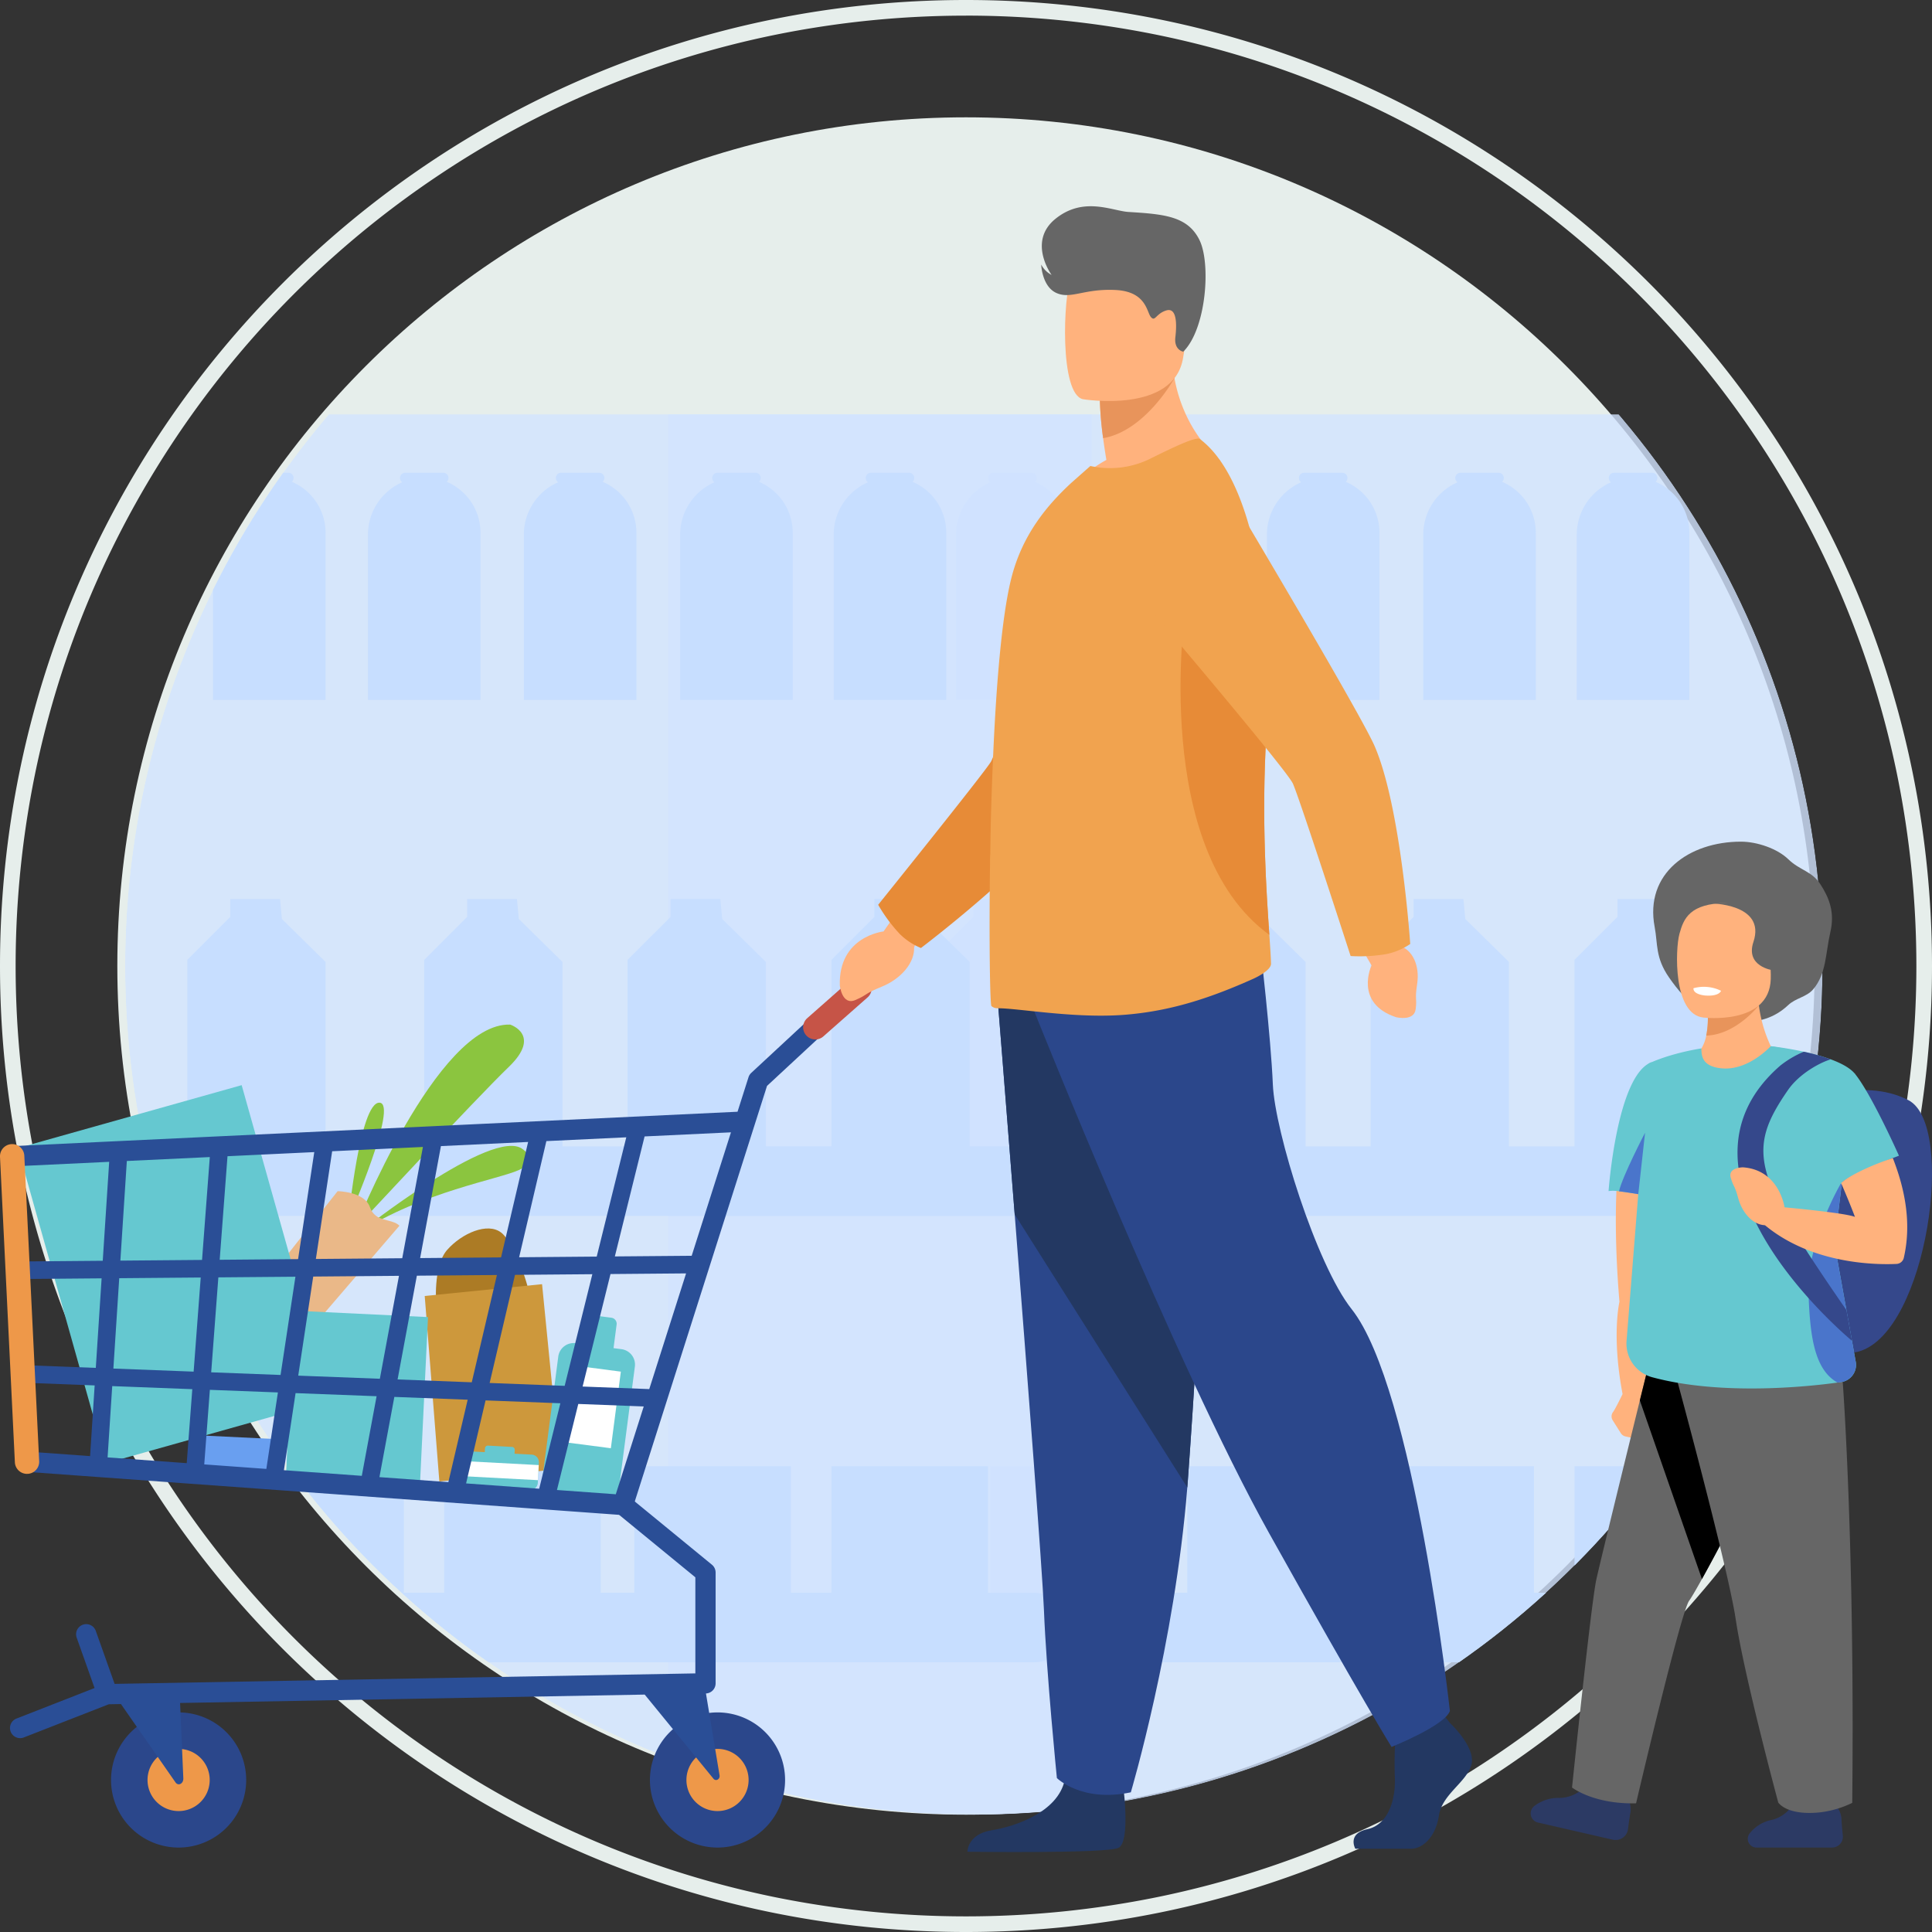 <svg xmlns="http://www.w3.org/2000/svg" xmlns:xlink="http://www.w3.org/1999/xlink" width="600" height="600" viewBox="0 0 600 600">
  <rect x="0" y="0" width="600" height="600" fill="#333333" stroke="none"/>
  <defs>
    <clipPath id="clip-path">
      <circle id="Ellipse_2625" data-name="Ellipse 2625" cx="263.563" cy="263.563" r="263.563" fill="#e6eeeb"/>
    </clipPath>
    <clipPath id="clip-path-2">
      <rect id="Rectangle_11730" data-name="Rectangle 11730" width="362.387" height="664.83" fill="none"/>
    </clipPath>
  </defs>
  <g id="Group_16596" data-name="Group 16596" transform="translate(-16924 -1220)">
    <path id="Path_44970" data-name="Path 44970" d="M263.563,0C409.124,0,527.126,118,527.126,263.563s-118,263.563-263.563,263.563S0,409.124,0,263.563,118,0,263.563,0Z" transform="translate(16960.438 1256.437)" fill="#e6eeeb"/>
    <path id="Path_44969" data-name="Path 44969" d="M300,4.858a297.348,297.348,0,0,0-59.486,6A293.5,293.5,0,0,0,134.987,55.261,296.017,296.017,0,0,0,28.05,185.119a293.618,293.618,0,0,0-17.2,55.394,298.069,298.069,0,0,0,0,118.973A293.5,293.5,0,0,0,55.261,465.013,296.016,296.016,0,0,0,185.119,571.95a293.617,293.617,0,0,0,55.394,17.2,298.068,298.068,0,0,0,118.973,0,293.5,293.5,0,0,0,105.527-44.406A296.016,296.016,0,0,0,571.95,414.881a293.617,293.617,0,0,0,17.2-55.395,298.068,298.068,0,0,0,0-118.973,293.5,293.5,0,0,0-44.406-105.527A296.017,296.017,0,0,0,414.881,28.05a293.618,293.618,0,0,0-55.395-17.2,297.348,297.348,0,0,0-59.486-6M300,0C465.685,0,600,134.315,600,300S465.685,600,300,600,0,465.685,0,300,134.315,0,300,0Z" transform="translate(16924 1220)" fill="#e6eeeb"/>
    <g id="Mask_Group_103" data-name="Mask Group 103" transform="translate(16962.867 1256.437)" clip-path="url(#clip-path)">
      <g id="Group_16587" data-name="Group 16587" transform="translate(168.603 92.229)">
        <g id="Group_16586" data-name="Group 16586" clip-path="url(#clip-path-2)">
          <g id="Group_16585" data-name="Group 16585">
            <g id="Group_16584" data-name="Group 16584" clip-path="url(#clip-path-2)">
              <g id="Group_16583" data-name="Group 16583" opacity="0.8">
                <g id="Group_16582" data-name="Group 16582">
                  <g id="Group_16581" data-name="Group 16581" clip-path="url(#clip-path-2)">
                    <rect id="Rectangle_11727" data-name="Rectangle 11727" width="362.387" height="664.83" fill="#d2e4ff"/>
                  </g>
                </g>
              </g>
              <path id="Path_44951" data-name="Path 44951" d="M355.063,249.561a10.823,10.823,0,0,1-10.795,10.794H0V238.765H81.472v-57.93l13.341-13.34v-5.538h15.459l.576,6.194,13.56,13.34v57.274h30.635v-57.93l13.342-13.34v-5.538h15.458l.587,6.194,13.559,13.34v57.274h20.217v-57.93l13.341-13.34v-5.538h15.458l.587,6.194,13.559,13.34v57.274h20.357v-57.93l13.341-13.34v-5.538H310.3l.587,6.194,13.559,13.34v57.274h19.824a10.812,10.812,0,0,1,10.795,10.8" transform="translate(0 -11.415)" fill="#c7deff"/>
              <path id="Path_44952" data-name="Path 44952" d="M355.063,401.54a10.831,10.831,0,0,1-10.795,10.8H0v-21.6H100.1v-39.3H148.72v39.3h12.519v-39.3h48.622v39.3H220.29v-39.3h48.622v39.3h12.6v-39.3h48.623v39.3h14.137a10.829,10.829,0,0,1,10.795,10.8" transform="translate(0 -24.77)" fill="#c7deff"/>
              <path id="Path_44953" data-name="Path 44953" d="M355.063,550.719a10.822,10.822,0,0,1-10.795,10.795H0V539.925H61.815A19.479,19.479,0,0,1,42.483,522.3l-4.655,3.28V513.767l4.7,4.514a19.481,19.481,0,0,1,19.288-17.2h39.307a19.485,19.485,0,0,1,19.168,16.333l3.8-3.647v11.809l-3.71-2.616a19.477,19.477,0,0,1-19.254,16.964h56.9A19.5,19.5,0,0,1,138.677,522.3l-4.645,3.28V513.767l4.7,4.514a19.483,19.483,0,0,1,19.289-17.2h39.306a19.484,19.484,0,0,1,19.168,16.333l3.8-3.647v11.809l-3.71-2.616a19.478,19.478,0,0,1-19.255,16.964h64.02A19.482,19.482,0,0,1,242.011,522.3l-4.653,3.28V513.767l4.7,4.514a19.49,19.49,0,0,1,19.29-17.2H300.65a19.482,19.482,0,0,1,19.167,16.333l3.8-3.647v11.809l-3.709-2.616a19.477,19.477,0,0,1-19.255,16.964h43.619a10.81,10.81,0,0,1,10.795,10.795" transform="translate(0 -35.317)" fill="#c7deff"/>
              <path id="Path_44954" data-name="Path 44954" d="M355.063,697.458a10.822,10.822,0,0,1-10.795,10.795H0v-21.59H89.451V635.328A17.79,17.79,0,0,1,100.1,619.047a1.613,1.613,0,0,1-.7-1.328,1.637,1.637,0,0,1,1.628-1.628h11.81a1.629,1.629,0,0,1,1.1,2.826,17.175,17.175,0,0,1,10.471,15.825v51.921h13.157V635.328a17.79,17.79,0,0,1,10.647-16.281,1.612,1.612,0,0,1-.7-1.328,1.636,1.636,0,0,1,1.628-1.628h11.81a1.628,1.628,0,0,1,1.1,2.826,17.174,17.174,0,0,1,10.471,15.825v51.921h13.455V635.328a17.791,17.791,0,0,1,10.647-16.281,1.615,1.615,0,0,1-.7-1.328,1.636,1.636,0,0,1,1.628-1.628h11.819a1.623,1.623,0,0,1,1.094,2.826,17.183,17.183,0,0,1,10.479,15.825v51.921h13.586V635.328a17.79,17.79,0,0,1,10.647-16.281,1.612,1.612,0,0,1-.7-1.328,1.636,1.636,0,0,1,1.628-1.628h11.819a1.622,1.622,0,0,1,1.093,2.826,17.182,17.182,0,0,1,10.48,15.825v51.921h12.711V635.328a17.79,17.79,0,0,1,10.647-16.281,1.612,1.612,0,0,1-.7-1.328,1.635,1.635,0,0,1,1.627-1.628H305.6a1.622,1.622,0,0,1,1.093,2.826,17.182,17.182,0,0,1,10.48,15.825v51.921h27.094a10.812,10.812,0,0,1,10.795,10.8" transform="translate(0 -43.423)" fill="#c7deff"/>
              <path id="Path_44955" data-name="Path 44955" d="M303.611,38.756a17.769,17.769,0,0,1,10.641-16.274,1.623,1.623,0,0,1,.933-2.956H327a1.621,1.621,0,0,1,1.1,2.819,17.189,17.189,0,0,1,10.474,15.824V90.094H303.611Z" transform="translate(-21.399 -1.376)" fill="#c7deff"/>
              <path id="Path_44956" data-name="Path 44956" d="M252.318,38.756a17.769,17.769,0,0,1,10.641-16.274,1.624,1.624,0,0,1,.933-2.956H275.7a1.621,1.621,0,0,1,1.1,2.819,17.189,17.189,0,0,1,10.474,15.824V90.094H252.318Z" transform="translate(-17.784 -1.376)" fill="#c7deff"/>
              <path id="Path_44957" data-name="Path 44957" d="M200.085,38.756a17.768,17.768,0,0,1,10.641-16.274,1.623,1.623,0,0,1,.931-2.956H223.47a1.621,1.621,0,0,1,1.1,2.819,17.188,17.188,0,0,1,10.475,15.824V90.094H200.085Z" transform="translate(-14.102 -1.376)" fill="#c7deff"/>
              <path id="Path_44958" data-name="Path 44958" d="M148,38.756A17.771,17.771,0,0,1,158.64,22.482a1.624,1.624,0,0,1,.932-2.956h11.811a1.621,1.621,0,0,1,1.1,2.819,17.189,17.189,0,0,1,10.476,15.824V90.094H148Z" transform="translate(-10.431 -1.376)" fill="#c7deff"/>
              <path id="Path_44959" data-name="Path 44959" d="M96.234,38.756a17.769,17.769,0,0,1,10.643-16.274,1.623,1.623,0,0,1,.931-2.956h11.812a1.622,1.622,0,0,1,1.1,2.819,17.187,17.187,0,0,1,10.474,15.824V90.094H96.234Z" transform="translate(-6.783 -1.376)" fill="#c7deff"/>
            </g>
          </g>
        </g>
      </g>
      <g id="Group_16594" data-name="Group 16594" transform="translate(-62.166 92.229)">
        <g id="Group_16593" data-name="Group 16593" clip-path="url(#clip-path-2)">
          <g id="Group_16592" data-name="Group 16592">
            <g id="Group_16591" data-name="Group 16591" clip-path="url(#clip-path-2)">
              <g id="Group_16590" data-name="Group 16590" opacity="0.8">
                <g id="Group_16589" data-name="Group 16589">
                  <g id="Group_16588" data-name="Group 16588" clip-path="url(#clip-path-2)">
                    <rect id="Rectangle_11731" data-name="Rectangle 11731" width="362.387" height="664.83" fill="#d2e4ff"/>
                  </g>
                </g>
              </g>
              <path id="Path_44960" data-name="Path 44960" d="M355.063,249.561a10.823,10.823,0,0,1-10.795,10.794H0V238.765H81.472v-57.93l13.341-13.34v-5.538h15.459l.576,6.194,13.56,13.34v57.274h30.635v-57.93l13.342-13.34v-5.538h15.458l.587,6.194,13.559,13.34v57.274h20.217v-57.93l13.341-13.34v-5.538h15.458l.587,6.194,13.559,13.34v57.274h20.357v-57.93l13.341-13.34v-5.538H310.3l.587,6.194,13.559,13.34v57.274h19.824a10.812,10.812,0,0,1,10.795,10.8" transform="translate(0 -11.415)" fill="#c7deff"/>
              <path id="Path_44961" data-name="Path 44961" d="M355.063,401.54a10.831,10.831,0,0,1-10.795,10.8H0v-21.6H100.1v-39.3H148.72v39.3h12.519v-39.3h48.622v39.3H220.29v-39.3h48.622v39.3h12.6v-39.3h48.623v39.3h14.137a10.829,10.829,0,0,1,10.795,10.8" transform="translate(0 -24.77)" fill="#c7deff"/>
              <path id="Path_44962" data-name="Path 44962" d="M355.063,550.719a10.822,10.822,0,0,1-10.795,10.795H0V539.925H61.815A19.479,19.479,0,0,1,42.483,522.3l-4.655,3.28V513.767l4.7,4.514a19.481,19.481,0,0,1,19.288-17.2h39.307a19.485,19.485,0,0,1,19.168,16.333l3.8-3.647v11.809l-3.71-2.616a19.477,19.477,0,0,1-19.254,16.964h56.9A19.5,19.5,0,0,1,138.677,522.3l-4.645,3.28V513.767l4.7,4.514a19.483,19.483,0,0,1,19.289-17.2h39.306a19.484,19.484,0,0,1,19.168,16.333l3.8-3.647v11.809l-3.71-2.616a19.478,19.478,0,0,1-19.255,16.964h64.02A19.482,19.482,0,0,1,242.011,522.3l-4.653,3.28V513.767l4.7,4.514a19.49,19.49,0,0,1,19.29-17.2H300.65a19.482,19.482,0,0,1,19.167,16.333l3.8-3.647v11.809l-3.709-2.616a19.477,19.477,0,0,1-19.255,16.964h43.619a10.81,10.81,0,0,1,10.795,10.795" transform="translate(0 -35.317)" fill="#c7deff"/>
              <path id="Path_44963" data-name="Path 44963" d="M355.063,697.458a10.822,10.822,0,0,1-10.795,10.795H0v-21.59H89.451V635.328A17.79,17.79,0,0,1,100.1,619.047a1.613,1.613,0,0,1-.7-1.328,1.637,1.637,0,0,1,1.628-1.628h11.81a1.629,1.629,0,0,1,1.1,2.826,17.175,17.175,0,0,1,10.471,15.825v51.921h13.157V635.328a17.79,17.79,0,0,1,10.647-16.281,1.612,1.612,0,0,1-.7-1.328,1.636,1.636,0,0,1,1.628-1.628h11.81a1.628,1.628,0,0,1,1.1,2.826,17.174,17.174,0,0,1,10.471,15.825v51.921h13.455V635.328a17.791,17.791,0,0,1,10.647-16.281,1.615,1.615,0,0,1-.7-1.328,1.636,1.636,0,0,1,1.628-1.628h11.819a1.623,1.623,0,0,1,1.094,2.826,17.183,17.183,0,0,1,10.479,15.825v51.921h13.586V635.328a17.79,17.79,0,0,1,10.647-16.281,1.612,1.612,0,0,1-.7-1.328,1.636,1.636,0,0,1,1.628-1.628h11.819a1.622,1.622,0,0,1,1.093,2.826,17.182,17.182,0,0,1,10.48,15.825v51.921h12.711V635.328a17.79,17.79,0,0,1,10.647-16.281,1.612,1.612,0,0,1-.7-1.328,1.635,1.635,0,0,1,1.627-1.628H305.6a1.622,1.622,0,0,1,1.093,2.826,17.182,17.182,0,0,1,10.48,15.825v51.921h27.094a10.812,10.812,0,0,1,10.795,10.8" transform="translate(0 -43.423)" fill="#c7deff"/>
              <path id="Path_44964" data-name="Path 44964" d="M303.611,38.756a17.769,17.769,0,0,1,10.641-16.274,1.623,1.623,0,0,1,.933-2.956H327a1.621,1.621,0,0,1,1.1,2.819,17.189,17.189,0,0,1,10.474,15.824V90.094H303.611Z" transform="translate(-21.399 -1.376)" fill="#c7deff"/>
              <path id="Path_44965" data-name="Path 44965" d="M252.318,38.756a17.769,17.769,0,0,1,10.641-16.274,1.624,1.624,0,0,1,.933-2.956H275.7a1.621,1.621,0,0,1,1.1,2.819,17.189,17.189,0,0,1,10.474,15.824V90.094H252.318Z" transform="translate(-17.784 -1.376)" fill="#c7deff"/>
              <path id="Path_44966" data-name="Path 44966" d="M200.085,38.756a17.768,17.768,0,0,1,10.641-16.274,1.623,1.623,0,0,1,.931-2.956H223.47a1.621,1.621,0,0,1,1.1,2.819,17.188,17.188,0,0,1,10.475,15.824V90.094H200.085Z" transform="translate(-14.102 -1.376)" fill="#c7deff"/>
              <path id="Path_44967" data-name="Path 44967" d="M148,38.756A17.771,17.771,0,0,1,158.64,22.482a1.624,1.624,0,0,1,.932-2.956h11.811a1.621,1.621,0,0,1,1.1,2.819,17.189,17.189,0,0,1,10.476,15.824V90.094H148Z" transform="translate(-10.431 -1.376)" fill="#c7deff"/>
              <path id="Path_44968" data-name="Path 44968" d="M96.234,38.756a17.769,17.769,0,0,1,10.643-16.274,1.623,1.623,0,0,1,.931-2.956h11.812a1.622,1.622,0,0,1,1.1,2.819,17.187,17.187,0,0,1,10.474,15.824V90.094H96.234Z" transform="translate(-6.783 -1.376)" fill="#c7deff"/>
            </g>
          </g>
        </g>
      </g>
    </g>
    <g id="Group_16595" data-name="Group 16595" transform="translate(16924 1284.056)">
      <g id="Group_15808" data-name="Group 15808" transform="translate(0 0)">
        <path id="Path_41996" data-name="Path 41996" d="M248.273,606.008s-1.157-12.322,3.4-17.456,12.516-8.623,16.752-5.339,8.943,17.532,8.707,19.714-28.859,3.081-28.859,3.081" transform="translate(-112.775 -264.476)" fill="#ac7b25"/>
        <path id="Path_41997" data-name="Path 41997" d="M241.789,617.309l4.546,57.605,37.576-3.9-5.68-57.371Z" transform="translate(-109.887 -278.887)" fill="#cd983c"/>
        <path id="Path_41998" data-name="Path 41998" d="M201.95,529.358s25.468-64.255,48.269-63.494c0,0,9.93,3.172-.427,13.144s-47.842,50.35-47.842,50.35" transform="translate(-91.782 -211.722)" fill="#8bc53f"/>
        <path id="Path_41999" data-name="Path 41999" d="M204.418,561.844s41.609-33.027,50.79-25.932c0,0,5.188,3.462-.931,6.4s-30.266,6.822-49.859,19.528" transform="translate(-92.903 -243.106)" fill="#8bc53f"/>
        <path id="Path_42000" data-name="Path 42000" d="M198.389,546.361c.255-.37,15.663-35.9,9.6-36.038s-9.6,36.038-9.6,36.038" transform="translate(-90.163 -231.93)" fill="#8bc53f"/>
        <path id="Path_42001" data-name="Path 42001" d="M144.2,594.109c.132-.551,26.188-33.407,26.188-33.407s8.326.073,10.021,4.949,6.769,3.408,9.179,5.771l-31.7,36.913Z" transform="translate(-65.537 -254.826)" fill="#eab888"/>
        <path id="Path_42002" data-name="Path 42002" d="M327.176,696.142l-14.215-1.857a4.826,4.826,0,0,1-4.161-5.41l4.9-37.506a4.826,4.826,0,0,1,5.411-4.161l14.215,1.856a4.827,4.827,0,0,1,4.161,5.411l-4.9,37.506a4.826,4.826,0,0,1-5.411,4.161" transform="translate(-140.324 -294.122)" fill="#65c8d0"/>
        <path id="Path_42003" data-name="Path 42003" d="M337.656,650.525,332.1,649.8a1.886,1.886,0,0,1-1.626-2.115l1.914-14.658A1.886,1.886,0,0,1,334.5,631.4l5.555.725a1.886,1.886,0,0,1,1.626,2.115L339.77,648.9a1.886,1.886,0,0,1-2.114,1.625" transform="translate(-150.186 -286.95)" fill="#65c8d0"/>
        <rect id="Rectangle_11310" data-name="Rectangle 11310" width="23.989" height="15.579" transform="translate(174.256 383.687) rotate(-82.56)" fill="#fff"/>
        <path id="Path_42004" data-name="Path 42004" d="M283.187,720.794l-19.9-1.054a2.356,2.356,0,0,1-2.228-2.478l.334-6.294a2.357,2.357,0,0,1,2.477-2.229l19.9,1.054A2.356,2.356,0,0,1,286,712.271l-.333,6.294a2.357,2.357,0,0,1-2.478,2.229" transform="translate(-118.644 -322.104)" fill="#65c8d0"/>
        <path id="Path_42005" data-name="Path 42005" d="M284.178,710.086l-7.473-.4a.884.884,0,0,1-.837-.93l.125-2.364a.885.885,0,0,1,.93-.837l7.473.4a.886.886,0,0,1,.837.931l-.125,2.363a.885.885,0,0,1-.931.837" transform="translate(-125.375 -320.66)" fill="#65c8d0"/>
        <rect id="Rectangle_11311" data-name="Rectangle 11311" width="4.691" height="24.639" transform="translate(142.46 394.318) rotate(-86.968)" fill="#fff"/>
        <rect id="Rectangle_11312" data-name="Rectangle 11312" width="72.192" height="101.638" transform="translate(5.556 292.49) rotate(-15.706)" fill="#65c8d0"/>
        <rect id="Rectangle_11313" data-name="Rectangle 11313" width="50.978" height="41.682" transform="matrix(0.048, -0.999, 0.999, 0.048, 88.836, 393.903)" fill="#65c8d0"/>
        <rect id="Rectangle_11314" data-name="Rectangle 11314" width="9.839" height="27.949" transform="translate(58.611 391.401) rotate(-87.231)" fill="#699ff0"/>
        <path id="Path_42006" data-name="Path 42006" d="M390.987,857.43a20.986,20.986,0,1,0,20.986,20.986,20.986,20.986,0,0,0-20.986-20.986" transform="translate(-168.157 -389.682)" fill="#2b478b"/>
        <path id="Path_42007" data-name="Path 42007" d="M400.427,878.2a9.655,9.655,0,1,0,9.655,9.654,9.654,9.654,0,0,0-9.655-9.654" transform="translate(-177.597 -399.123)" fill="#ee9849"/>
        <path id="Path_42008" data-name="Path 42008" d="M84.2,857.43a20.986,20.986,0,1,0,20.986,20.986A20.987,20.987,0,0,0,84.2,857.43" transform="translate(-28.73 -389.682)" fill="#2b478b"/>
        <path id="Path_42009" data-name="Path 42009" d="M93.643,878.2a9.655,9.655,0,1,0,9.654,9.654,9.654,9.654,0,0,0-9.654-9.654" transform="translate(-38.17 -399.123)" fill="#ee9849"/>
        <path id="Path_42010" data-name="Path 42010" d="M265.151,447.116a3.148,3.148,0,0,0-4.449-.166l-26.861,24.927a3.145,3.145,0,0,0-.858,1.353l-3.412,10.721L4.153,494.639a3.148,3.148,0,0,0-2.994,3.3l4.616,94.854a3.149,3.149,0,0,0,2.916,2.986l185.092,13.431c.077.005.153.008.229.008a3.148,3.148,0,0,0,3-2.193l37.872-119.006c.016-.047.032-.1.046-.145l3.8-11.945,26.254-24.363a3.148,3.148,0,0,0,.166-4.448M202.159,570.085l-20.7-.793,8.66-34.936,23.477-.2Zm-26.271-1.006-23.3-.893,7.875-33.579,24.02-.2Zm-30.614,30.3L151.32,573.6l23.228.89-6.577,26.535Zm-26.913-1.953,4.63-24.912,22.775.872-6,25.592ZM88.7,595.271l3.621-23.934,25.159.963-4.595,24.725Zm-24.745-1.8L65.7,570.316l21.132.81-3.592,23.748ZM33.939,591.3l1.438-22.142,24.868.953-1.733,22.973ZM9.308,535.886l22.774-.193L30.277,563.5l-19.661-.752Zm28.245-.239,25.307-.214-2.2,29.231-24.925-.955Zm28.128-37.622-2.409,31.947-25.365.215,2.009-30.941Zm32.442-1.538L93.1,529.72l-24.349.206,2.425-32.162Zm33.742-1.6-6.422,34.56-26.821.227,5.059-33.451Zm32.673-1.55-8.407,35.85L131,529.4l6.463-34.778ZM97.8,535.137l26.631-.226-5.94,31.968-25.346-.971ZM87.655,565.7l-21.543-.825,2.224-29.486,23.935-.2Zm42.331-30.833,24.863-.211-7.814,33.32L124,567.09Zm31.761-5.725,8.459-36.071,24.817-1.176-9.182,37.043ZM34.433,499.506l-2,30.728-23.394.2L7.6,500.779ZM10.882,568.217l19.041.729L28.5,590.9l-16.569-1.2ZM191.764,602.75l-18.272-1.327,6.624-26.722,20.326.778Zm23.57-74.065-23.861.2,9.237-37.265,26.824-1.272Z" transform="translate(-0.525 -202.747)" fill="#2a4e96"/>
        <path id="Path_42011" data-name="Path 42011" d="M460.994,457.926a3.777,3.777,0,0,1-2.5-6.609L472.231,439.2a3.777,3.777,0,1,1,5,5.665l-13.737,12.121a3.761,3.761,0,0,1-2.5.945" transform="translate(-207.794 -199.174)" fill="#c65447"/>
        <path id="Path_42012" data-name="Path 42012" d="M8.39,636.318a3.777,3.777,0,0,1-3.77-3.594L0,537.869A3.777,3.777,0,1,1,7.55,537.5l4.617,94.855a3.776,3.776,0,0,1-3.589,3.957c-.063,0-.125,0-.187,0" transform="translate(0 -242.649)" fill="#ee9849"/>
        <path id="Path_42013" data-name="Path 42013" d="M226.084,820.666l-4.222-25.414a3.145,3.145,0,0,0,3-3.141V757.695a3.146,3.146,0,0,0-1.152-2.434l-25.6-20.986a3.148,3.148,0,1,0-3.991,4.869l24.45,20.041V789.02L38.213,792.276l-5.828-16.408a3.148,3.148,0,1,0-5.932,2.107l5.538,15.592L7.772,803.03a3.148,3.148,0,1,0,2.29,5.864L36.4,798.606l3.779-.068,16.941,24.322c.874,1.256,2.507.407,2.435-1.267l-1.008-23.387L202.841,795.6l21.35,26.125c.748.915,2.1.159,1.894-1.06" transform="translate(-2.621 -333.387)" fill="#2a4e96"/>
        <path id="Path_42014" data-name="Path 42014" d="M800.49,860.4s8.258,7.653,6.646,13.092-9.063,9.063-10.07,15.71-5.035,10.272-8.661,10.272H771.12s-2.668-4.677,3.777-6.087,8.875-9.221,8.472-16.472a129.844,129.844,0,0,1,.6-16.918l13.7-3.222Z" transform="translate(-350.208 -389.385)" fill="#233862"/>
        <path id="Path_42015" data-name="Path 42015" d="M599.261,896.057s2.013,16.113-1.611,17.925-46.929,1.208-46.929,1.208,0-5.438,7.452-6.646,20.544-5.64,22.759-15.509,18.329,3.021,18.329,3.021" transform="translate(-250.29 -404.174)" fill="#233862"/>
        <path id="Path_42016" data-name="Path 42016" d="M567.893,447.116s2.447,30.532,5.323,67.234c3.91,49.856,8.61,111.1,9.076,122.7.8,20.146,4.029,52.37,4.029,52.37s7.65,7.656,22.962,4.429c0,0,13.644-46,17.541-94.673q.092-1.2.181-2.4c3.625-49.548,9.264-153.882,9.264-153.882Z" transform="translate(-258.095 -201.282)" fill="#2b478b"/>
        <path id="Path_42017" data-name="Path 42017" d="M567.893,447.116s2.447,30.532,5.323,67.234l53.608,84.823q.092-1.2.181-2.4c3.625-49.548,9.264-153.882,9.264-153.882Z" transform="translate(-258.095 -201.282)" fill="#233862"/>
        <path id="Path_42018" data-name="Path 42018" d="M588.38,440.674s44.109,110.576,73.113,162.541,38.067,66.467,38.067,66.467,16.617-6.647,18.127-11.179c0,0-11.091-100.32-30.514-124.776-10.976-13.819-23.868-55.288-24.473-69.79s-3.927-43.2-3.927-43.2Z" transform="translate(-267.405 -191.214)" fill="#2b478b"/>
        <path id="Path_42019" data-name="Path 42019" d="M495.575,402.589l-3.908,5.592s-14.047,1.477-13.578,16.792c0,0,.67,6.32,4.849,4.5s2.294-1.729,8.247-4.166,10.167-7.414,9.976-12.145l1.934-4.927Z" transform="translate(-217.275 -182.968)" fill="#ffb27d"/>
        <path id="Path_42020" data-name="Path 42020" d="M655.566,114.258s-29.819,14.684-47.06,9.247a41.308,41.308,0,0,1,11.644-9.493c-.416-2.47-.75-4.729-1.011-6.746a107.231,107.231,0,0,1-1.012-11.7l7.065-5.694,15.315-12.342a52.01,52.01,0,0,0,.781,11.074v.021c3.142,17.276,14.278,25.63,14.278,25.63" transform="translate(-276.552 -35.237)" fill="#ffb27d"/>
        <path id="Path_42021" data-name="Path 42021" d="M506.561,302.137a48.65,48.65,0,0,1-6.631-8.99s32.348-40.191,34.977-44.359,22.275-71.019,22.275-71.019l49.683-10.064S565.4,253.26,558.526,263.689c-11.353,17.235-45.315,42.888-45.315,42.888a20.456,20.456,0,0,1-6.649-4.44" transform="translate(-227.207 -76.218)" fill="#e78b37"/>
        <path id="Path_42022" data-name="Path 42022" d="M563.93,308.5a2.789,2.789,0,0,0,1.812.691c6.473-.088,25.348,3.507,41.319,1.867,13.464-1.293,25.382-5.281,38.18-11.018,1.7-.762,5.611-2.849,5.523-4.749-.057-2.08-.264-5.1-.523-8.9-.906-13.209-2.485-35.931-.946-62.143.276-4.881.422-9.722.44-14.489.132-35.525-6.913-66.772-21.068-77.348-1.209-.866-8.632,2.761-15.452,6.125a28.226,28.226,0,0,1-18.557,2.247l-5.954,5.264c-7.251,6.732-15.192,15.883-18.644,29.778-2.937,11.825-4.661,33.146-5.611,55.243-.431,10.013-.779,20.113-.866,29.695v.343c-.083.95-.083,1.987-.083,2.938-.348,24.6,0,44.1.431,44.452" transform="translate(-256.033 -60.12)" fill="#f1a34f"/>
        <path id="Path_42023" data-name="Path 42023" d="M699.643,330.381c-.906-13.209-2.485-35.93-.946-62.142.277-4.881.422-9.722.44-14.49-5.9-14.3-10.716-24.677-10.716-24.677H673.559s-10.9,74.428,26.084,101.309" transform="translate(-305.436 -104.108)" fill="#e78b37"/>
        <path id="Path_42024" data-name="Path 42024" d="M775.628,419.7l2.821,4.863s-5.528,11.706,7.585,16.079c0,0,5.642,1.423,6.124-2.488s-.349-2.372.469-7.9-1.337-10.439-5.411-11.753L784,415.433Z" transform="translate(-352.506 -188.805)" fill="#ffb27d"/>
        <path id="Path_42025" data-name="Path 42025" d="M725.786,294.425a48.705,48.705,0,0,1-11.154.621s-15.889-49.085-17.935-53.568-47.2-57.554-47.2-57.554l18.81-47.072s48.836,81.575,53.794,93.036C730.3,248.83,733.144,291.3,733.144,291.3a20.454,20.454,0,0,1-7.357,3.128" transform="translate(-295.184 -62.196)" fill="#f1a34f"/>
        <path id="Path_42026" data-name="Path 42026" d="M649.308,95.779a.018.018,0,0,1,0,.01v0c-.3.529-9.17,16.414-22.149,18.637a107.245,107.245,0,0,1-1.012-11.695l7.065-5.694c4.215-2.424,8-4,9.426-3.7,4.641,1,6.557,2.352,6.67,2.433v.005Z" transform="translate(-284.568 -42.404)" fill="#e8945b"/>
        <path id="Path_42027" data-name="Path 42027" d="M611.852,70.6S640.323,75.334,643,57.558s8.147-29.136-9.917-32.908-22.626,2.479-24.96,8.195-3.6,36.07,3.734,37.759" transform="translate(-275.548 -10.681)" fill="#ffb27d"/>
        <path id="Path_42028" data-name="Path 42028" d="M636.851,45.166s-2.922-.489-2.45-4.513.465-9.284-2.807-8.3-3.435,3.6-4.779,2.07-1.368-7.975-11.1-8.424-13.692,2.94-18.219.95-4.767-8.843-4.767-8.843a7.789,7.789,0,0,0,3.233,3.225S588.4,11,597.149,3.913s17.661-2.447,22.723-2.14c11.149.675,18.352,1.344,21.994,8.671s2.139,27.67-5.015,34.723" transform="translate(-269.38 0)" fill="#666"/>
        <path id="Path_42029" data-name="Path 42029" d="M1018.893,507.428s19.475-8.865,34.21-1.11,5.726,71.764-15.344,77.968c0,0-39.473,12.621-18.866-76.858" transform="translate(-460.357 -228.664)" fill="#35488b"/>
        <path id="Path_42030" data-name="Path 42030" d="M941.385,522.419c-.96-7.488-7.71-29.651-7.71-29.651s-6.2.016-9.907,8.735c-7.677,18.071-4.343,57.078-3.877,62.662,0,0-2.489,10.478.969,28.676-.326.667-2.116,4.316-2.848,5.428a2.31,2.31,0,0,0-.19.248,2.265,2.265,0,0,0-.033,2.455l2.538,4.02a2.231,2.231,0,0,0,.958.839,2.259,2.259,0,0,0,.392.139l3.142.743,1.705-10.186a.131.131,0,0,0-.02-.019c1.933-8.178,15.775-67.122,14.882-74.089" transform="translate(-416.957 -223.952)" fill="#ffb27d"/>
        <path id="Path_42031" data-name="Path 42031" d="M888.322,899.526a11.067,11.067,0,0,1-7.988,3.593,12.094,12.094,0,0,0-7.928,2.615,2.9,2.9,0,0,0,1.242,5.032l23.249,5.327a3.881,3.881,0,0,0,4.719-3.29c.218-1.709.482-3.62.742-5.1.612-3.478-2.2-7.035-2.2-7.035Z" transform="translate(-396.025 -408.814)" fill="#2c3a64"/>
        <path id="Path_42032" data-name="Path 42032" d="M894.937,786.29s6.684,5.242,19.887,4.909c0,0,13.859-59.3,16.477-62.905.624-.85,1.926-3.059,3.55-5.978.138-.252.284-.51.428-.769C940.591,712.007,948.9,696,949.5,693.566c.812-3.273-8.742-45.308-16.577-43.954a41.76,41.76,0,0,0-13.1,4.922c-.736.434-1.145.705-1.145.705s-.3,1.195-.806,3.272c-.466,1.881-1.108,4.487-1.875,7.577-.094.383-.189.774-.29,1.177-4.343,17.666-12.065,49.135-13.235,54.491-1.636,7.527-7.534,64.535-7.534,64.535" transform="translate(-406.729 -295.219)" fill="#666"/>
        <path id="Path_42033" data-name="Path 42033" d="M933.54,666.088l19.284,55.459c5.312-9.541,13.619-25.545,14.217-27.981.812-3.273-8.741-45.308-16.577-43.955a41.772,41.772,0,0,0-13.1,4.922c-.737.434-1.146.7-1.146.7s-.3,1.2-.806,3.273c-.466,1.882-1.108,4.487-1.875,7.578" transform="translate(-424.273 -295.219)"/>
        <path id="Path_42034" data-name="Path 42034" d="M1009.17,908.088a10.629,10.629,0,0,1-6.707,5.077,11.562,11.562,0,0,0-6.954,4.273,2.712,2.712,0,0,0,2.179,4.32h23.457a3.37,3.37,0,0,0,3.356-3.71c-.174-1.738-.357-3.762-.436-5.313-.174-3.388-3.566-6.115-3.566-6.115Z" transform="translate(-452.196 -412.038)" fill="#2c3a64"/>
        <path id="Path_42035" data-name="Path 42035" d="M996.175,389.755c1.395-6.043-.325-10.507-3.1-14.8-2.661-4.121-6.4-4.3-9.989-7.789-3.382-3.287-9.684-5.446-14.7-5.446-16.053,0-29.954,9.828-26.785,26.493,1.006,5.295.156,9.466,4.448,15.657,5.357,7.725,11.871,13.926,22.336,13.926,5.552,0,10.418-1.281,14.7-5.328,2.332-2.2,5.675-2.475,7.729-4.875,4.146-4.846,3.837-11.233,5.359-17.834" transform="translate(-427.731 -164.392)" fill="#666"/>
        <path id="Path_42036" data-name="Path 42036" d="M964.07,461.743l20.005,10.225,4.009-13.879a42.561,42.561,0,0,1-3.7-12.672,52.846,52.846,0,0,1-.414-11.424l-16.3,8.346a30.764,30.764,0,0,1,.649,3.731,27.158,27.158,0,0,1-.281,8.722,12.079,12.079,0,0,1-3.966,6.95" transform="translate(-438.148 -197.24)" fill="#ffb27d"/>
        <path id="Path_42037" data-name="Path 42037" d="M1006,668.141s3.8,50.415,2.956,130.764a30.957,30.957,0,0,1-10.123,2.963C988.5,802.9,985.983,798.8,985.983,798.8s-10.567-39.214-13.209-56.884c-2.435-16.289-18.429-75.073-18.429-75.073Z" transform="translate(-433.728 -303.066)" fill="#666"/>
        <path id="Path_42038" data-name="Path 42038" d="M933.84,580.953c22.254,6.042,50.638,2.656,57.631,1.674,1.045-.144,1.61-.239,1.61-.239a5.4,5.4,0,0,0,4.135-5.242,5.6,5.6,0,0,0-.087-.956l-6.6-36.63,2.215-18.39,1.259-10.485,2.876-23.941a83.456,83.456,0,0,0-26.138-8.578c-3.039,3.115-9.044,7.7-15.759,6.822-5.047-.661-5.856-3.27-5.768-6.147-10.554,1.738-16.4,4.718-16.4,4.718l-6.86,86.084a10.806,10.806,0,0,0,7.886,11.31" transform="translate(-420.809 -217.315)" fill="#65c8d0"/>
        <path id="Path_42039" data-name="Path 42039" d="M1008.09,478.163l3.007,5.982,2.919,5.81,15.613,31.084c2.268-2.929,18.264-8.859,18.264-8.859s-8.5-19.1-13.667-25.437c-1.485-1.823-4.273-3.3-7.5-4.492a64.408,64.408,0,0,0-8.381-2.372c-5.52-1.209-10.255-1.717-10.255-1.717" transform="translate(-458.154 -217.314)" fill="#65c8d0"/>
        <path id="Path_42040" data-name="Path 42040" d="M915.739,527.3a11.243,11.243,0,0,1,3.228.069c1.863.207,4.167.573,6.136.912h.007c2.366.416,4.242.787,4.242.787l-.283-41.789c-10.788,4.04-13.33,40.021-13.33,40.021" transform="translate(-416.183 -221.458)" fill="#65c8d0"/>
        <path id="Path_42041" data-name="Path 42041" d="M1029.555,590.391c.441,12.776,1.693,23.607,9.006,27.654,1.045-.144,1.61-.239,1.61-.239a5.4,5.4,0,0,0,4.135-5.242,5.6,5.6,0,0,0-.087-.956l-6.6-36.63,2.215-18.39c-.107-.321-.164-.491-.164-.491s-10.68,17.931-10.12,34.294" transform="translate(-467.9 -252.733)" fill="#4a75cb"/>
        <path id="Path_42042" data-name="Path 42042" d="M921.657,545.622c1.862.207,6,.889,6,.889l2.1-19.071s-7,13.443-8.094,18.182" transform="translate(-418.872 -239.71)" fill="#4a75cb"/>
        <path id="Path_42043" data-name="Path 42043" d="M1024.688,571.076l-1.713-9.514c-29.009-41.971-31.2-49.5-18.159-68.345,3.736-5.4,10.533-8.77,13.3-9.535a64.458,64.458,0,0,0-8.381-2.374,31.491,31.491,0,0,0-7.249,4.266c-39.816,34.47,22.2,85.5,22.2,85.5" transform="translate(-449.547 -218.744)" fill="#35488b"/>
        <path id="Path_42044" data-name="Path 42044" d="M1035.526,541.893c-5.408,1.67-13.576,5.306-16.062,7.749,2.751,6.324,4.3,10.508,4.3,10.508-2.817-1.252-21.879-2.982-21.879-2.982s-1.573-11.638-12.93-12.423c0,0-4.731.028-3.76,3.257s1.073,1.828,2.34,6.416,4.565,8.078,8.078,8.286l.266.072c14.677,12.15,34.718,12.253,40.783,11.97a2.435,2.435,0,0,0,2.264-1.871c2.314-10.043.728-20.46-3.4-30.983" transform="translate(-447.688 -246.278)" fill="#ffb27d"/>
        <path id="Path_42045" data-name="Path 42045" d="M971.339,464.311c9.269-.247,16.348-9.375,16.348-9.375l-16.065.653a27.143,27.143,0,0,1-.282,8.722" transform="translate(-441.452 -206.758)" fill="#e8945b"/>
        <path id="Path_42046" data-name="Path 42046" d="M962.9,432.2s20.479,2.5,20.916-11.932-8.1-23.774-13.8-23.667c-11.362.213-13.236,4.8-14.553,9.585s-1.995,25,7.433,26.015" transform="translate(-433.893 -180.245)" fill="#ffb27d"/>
        <path id="Path_42047" data-name="Path 42047" d="M972.63,445.6s-.446,1.8-4.932,1.468c0,0-3.766-.277-3.627-2.259a12.127,12.127,0,0,1,8.559.791" transform="translate(-438.147 -201.961)" fill="#fff"/>
        <path id="Path_42048" data-name="Path 42048" d="M973.482,396.148s17.5-.01,13.48,12c-2.535,7.573,5.894,8.751,5.894,8.751l4.055-12.138-2.54-9.457Z" transform="translate(-442.426 -179.659)" fill="#666"/>
      </g>
    </g>
  </g>
</svg>
